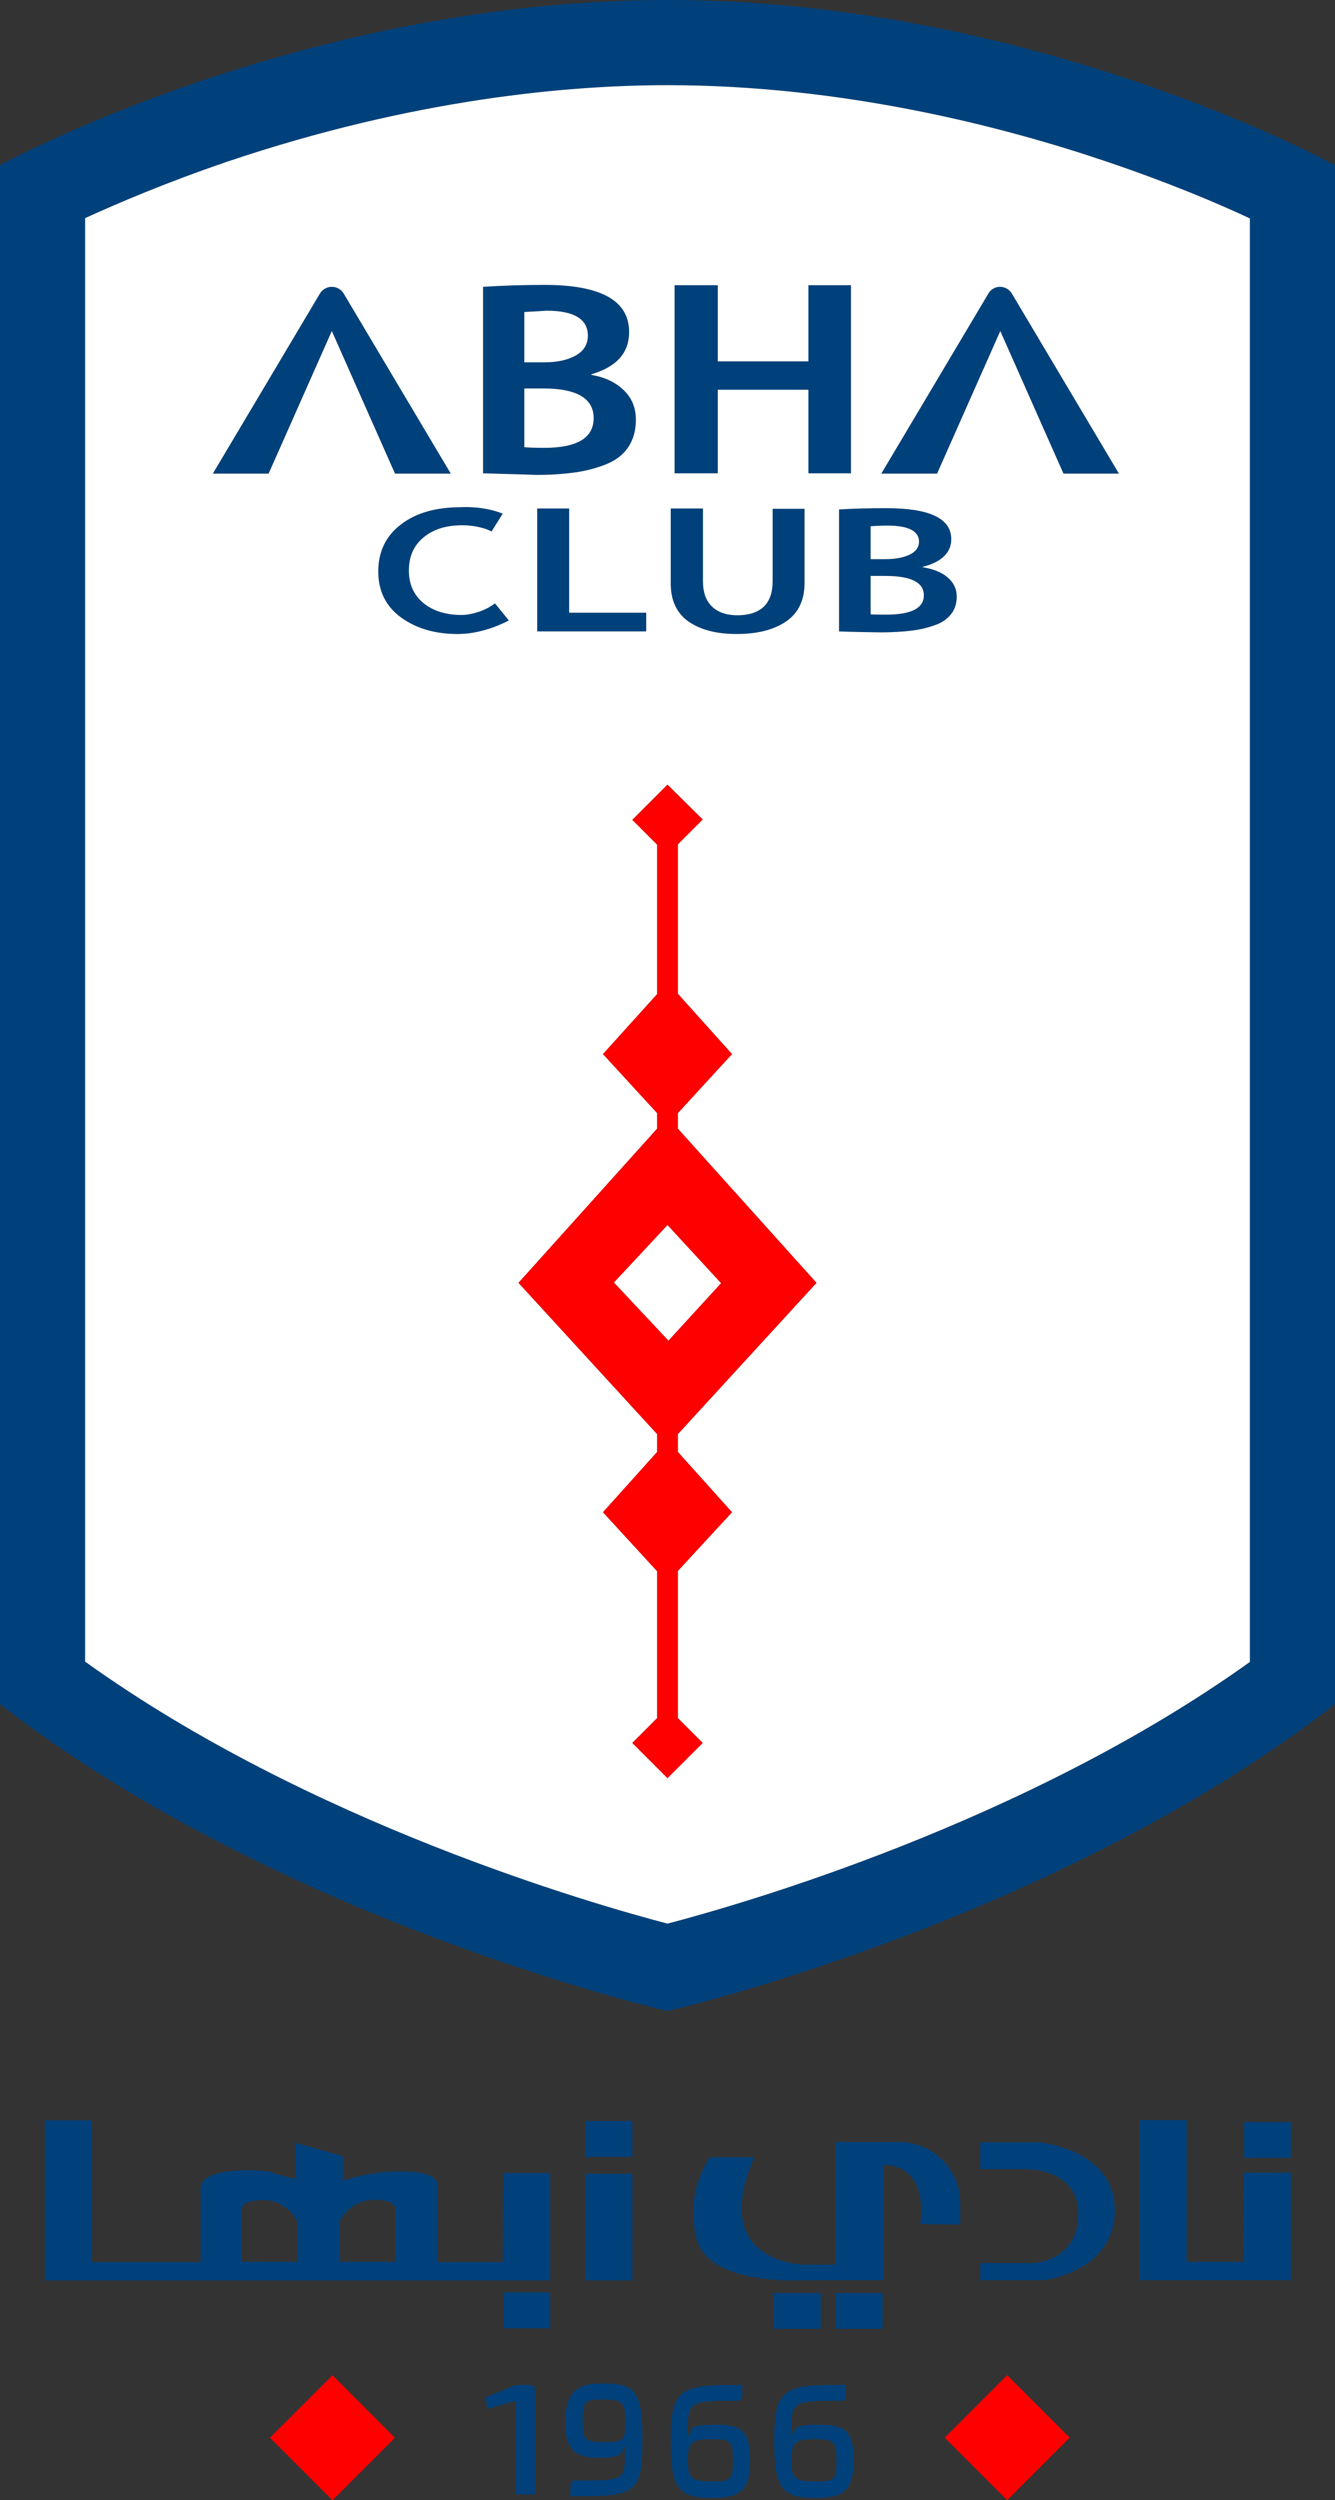 <?xml version="1.0" encoding="UTF-8"?>
<svg id="Layer_2" data-name="Layer 2" xmlns="http://www.w3.org/2000/svg" viewBox="0 0 414 774.92">
  <rect x="0" y="0" width="414" height="774.92" fill="#333333" stroke="none"/>
  <defs>
    <style>
      .cls-1 {
        fill: #00417c;
      }

      .cls-2 {
        fill: #fff;
      }

      .cls-3 {
        fill: red;
      }
    </style>
  </defs>
  <g id="Layer_1-2" data-name="Layer 1">
    <g>
      <g>
        <path class="cls-1" d="m193.4,120.9c-2.5-2.4-5.8-4-10-4.7v-.2c7.8-2.3,11.7-6.6,11.7-13.1,0-9.7-8.7-14.6-26.2-14.6-6.5,0-12.9.2-19.1.6v57.8c6.1.2,11.7.3,16.5.5,4.6,0,8.7-.3,12.2-.8s6.8-1.4,9.7-2.6c2.9-1.2,5.2-3,6.7-5.3,1.5-2.3,2.3-5.1,2.3-8.4,0-3.8-1.3-6.8-3.8-9.2Zm-30.8-24.2c1.8-.1,4.1-.2,6.9-.4,8.5,0,12.8,2.6,12.8,7.7,0,2.8-1.3,4.8-3.8,6.2s-5.8,2.1-9.7,2.1h-6.2v-15.6Zm6.2,42.1c-3,0-5.1-.1-6.2-.2v-18.2h5.9c10.4,0,15.6,3.1,15.6,9.2s-5.1,9.2-15.3,9.2Z"/>
        <polygon class="cls-1" points="263.9 88.4 263.9 146.7 250.7 146.7 250.7 120.8 222.6 120.8 222.6 146.7 209.2 146.7 209.2 88.4 222.6 88.4 222.6 112 250.7 112 250.7 88.4 263.9 88.4"/>
        <path class="cls-1" d="m139.8,146.8h-17.3l-19.6-44.2-19.6,44.2h-17.3l33.2-55.8c1.7-2.8,5.7-2.8,7.4,0l33.2,55.8Z"/>
        <path class="cls-1" d="m347,146.8h-17.2l-19.6-44.2-19.6,44.2h-17.3l33.2-55.8c1.6-2.8,5.6-2.8,7.3,0l33.2,55.8Z"/>
      </g>
      <g>
        <path class="cls-1" d="m157.8,192.3s-7.3,4.1-15.4,4.2c-7.3.1-13.3-1.7-18-5.1-4.7-3.4-7.1-8.2-7.1-14.3s2.4-11.1,7.1-14.6c4.7-3.6,10.9-5.3,18.6-5.3,0,0,6.7-.5,12.9,2l-3.5,5.59c0-.24-3.77-1.99-9-1.99s-9.1,1.3-12.1,3.8-4.5,5.9-4.5,10.2,1.5,7.6,4.5,10.1c2.8,2.3,6.6,3.6,11.3,3.7.9,0,1.8,0,2.7-.2,2-.3,5.3-1.2,8.2-3.4l4.3,5.3Z"/>
        <polygon class="cls-1" points="200.4 189.9 200.4 195.7 166.6 195.7 166.6 157.6 176.5 157.6 176.5 189.9 200.4 189.9"/>
        <path class="cls-1" d="m249.5,157.7v23c0,5.3-1.9,9.3-5.7,11.9s-8.9,3.9-15.3,3.9-11.2-1.3-14.9-3.8c-3.7-2.6-5.6-6.5-5.6-11.9v-23.2h10v22.6c0,3.3.9,5.9,2.7,7.7,1.8,1.8,4.5,2.8,8,2.8s6.3-.9,8.2-2.7c1.8-1.8,2.7-4.4,2.7-7.7v-22.6h9.9Z"/>
        <path class="cls-1" d="m293.8,178.9c-1.9-1.6-4.5-2.6-7.7-3.1v-.1c5.9-1.5,8.9-4.4,8.9-8.6,0-6.4-6.7-9.6-20.1-9.6-5,0-9.9.1-14.7.4v37.8c4.7.2,8.9.2,12.8.3,3.6,0,6.7-.2,9.4-.5,2.7-.3,5.2-.9,7.4-1.7,2.2-.7,3.9-1.9,5.1-3.4s1.8-3.3,1.8-5.5c0-2.4-1-4.4-2.9-6Zm-23.8-15.8c1.4-.1,3.1-.2,5.2-.2,6.5,0,9.8,1.7,9.8,5,0,1.7-1,3.1-2.9,4-1.9.9-4.4,1.4-7.4,1.4h-4.7v-10.2Zm4.8,27.4c-2.3,0-3.9,0-4.8-.1v-11.9h4.5c8,0,12,2,12,6s-3.9,6-11.7,6Z"/>
      </g>
      <g>
        <path class="cls-1" d="m151.1,746.6l-.5-3.6,9.4-3.8h4.3c1.1,0,1.6.5,1.6,1.6v32.3h-5.9v-29l-8.9,2.5Z"/>
        <path class="cls-1" d="m180.2,768.8c13.1,0,13.6-.4,13.6-7.8v-2.9l-.8,1.6c-.6,1.3-2.1,2.1-7.4,2.1-7,0-10.3-2.5-10.3-10.8,0-9.4,3.3-12.3,11.5-12.3,10.3,0,12.4,2.5,12.4,17.3,0,16-1.7,17.7-19,17.7h-3.3v-3.3c0-1.1.5-1.6,1.6-1.6h1.7Zm.5-18.6c0,5.7.3,6.7,6.6,6.7s6.6-.6,6.6-6.2-.4-7-6.6-7c-6.3-.1-6.6.8-6.6,6.5Z"/>
        <path class="cls-1" d="m226,744.1c-11.9,0-12.7.8-12.7,8.6v2.5l.8-1.6c.6-1.3,1.3-2.1,7.8-2.1,8.3,0,10.7,2.1,10.7,11.2,0,10.2-4.1,11.5-12.3,11.5-9.9,0-12.3-3.3-12.3-17.3,0-15.3,2.1-17.7,18.1-17.7h4.1v3.3c0,1.1-.5,1.6-1.6,1.6h-2.6Zm1.3,18.5c0-6.1-.8-6.6-7-6.6-5.6,0-7,.9-7,6.5s1.2,6.6,7.2,6.6c5.9.1,6.8-.4,6.8-6.5Z"/>
        <path class="cls-1" d="m258.1,744.1c-11.9,0-12.7.8-12.7,8.6v2.5l.8-1.6c.6-1.3,1.3-2.1,7.8-2.1,8.3,0,10.7,2.1,10.7,11.2,0,10.2-4.1,11.5-12.3,11.5-9.9,0-12.3-3.3-12.3-17.3,0-15.3,2.1-17.7,18.1-17.7h4.1v3.3c0,1.1-.5,1.6-1.6,1.6h-2.6Zm1.3,18.5c0-6.1-.8-6.6-7-6.6-5.6,0-7,.9-7,6.5s1.2,6.6,7.2,6.6c5.9.1,6.8-.4,6.8-6.5Z"/>
      </g>
      <rect class="cls-3" x="298.64" y="741.83" width="27.4" height="27.4" transform="translate(-442.76 442.15) rotate(-45)"/>
      <rect class="cls-3" x="89.4" y="741.85" width="27.4" height="27.4" transform="translate(-504.06 294.2) rotate(-45)"/>
      <path class="cls-1" d="m207,0C93.2,0,0,51.2,0,51.2v477c87.4,67.7,207,95.1,207,95.1,0,0,119.6-27.4,207-95.1V51.2S320.8,0,207,0Zm180.6,515.1c-69.6,49.8-157.3,75-180.6,81.1-23.3-6.1-111.1-31.3-180.6-81.2V67.6c10.1-4.6,25.3-11.1,44.1-17.5,58.1-19.6,106.3-23.7,136.5-23.7,54.7,0,104.4,12.9,136.5,23.8,18.9,6.4,34.1,12.8,44.1,17.5v447.4Z"/>
      <path class="cls-2" d="m343.5,50.2c-32.1-10.9-81.8-23.8-136.5-23.8-30.2,0-78.4,4.1-136.5,23.7-18.8,6.4-34,12.9-44.1,17.5v447.4c69.5,49.9,157.3,75.1,180.6,81.2,23.3-6.1,111-31.3,180.6-81.1V67.7c-10-4.7-25.2-11.1-44.1-17.5Zm-134.3,38.2h13.4v23.6h28.1v-23.6h13.2v58.3h-13.2v-25.9h-28.1v25.9h-13.4v-58.3Zm-1.2,69.2h10v22.6c0,3.3.9,5.9,2.7,7.7,1.8,1.8,4.5,2.8,8,2.8s6.3-.9,8.2-2.7c1.8-1.8,2.7-4.4,2.7-7.7v-22.6h9.9v23c0,5.3-1.9,9.3-5.7,11.9s-8.9,3.9-15.3,3.9-11.2-1.3-14.9-3.8c-3.7-2.6-5.6-6.5-5.6-11.9v-23.2Zm-7.6,32.3v5.8h-33.8v-38.1h9.9v32.3h23.9Zm-50.6-101c6.2-.4,12.6-.6,19.1-.6,17.5,0,26.2,4.9,26.2,14.6,0,6.5-3.9,10.8-11.7,13.1v.2c4.2.7,7.5,2.3,10,4.7,2.5,2.4,3.8,5.4,3.8,9.2,0,3.3-.8,6.1-2.3,8.4-1.5,2.3-3.8,4.1-6.7,5.3-2.9,1.2-6.2,2.1-9.7,2.6s-7.6.8-12.2.8c-4.8-.2-10.4-.3-16.5-.5v-57.8Zm-66.5,57.9h-17.3l33.2-55.8c1.7-2.8,5.7-2.8,7.4,0l33.2,55.8h-17.3l-19.6-44.2-19.6,44.2Zm59.1,49.7c-7.3.1-13.3-1.7-18-5.1-4.7-3.4-7.1-8.2-7.1-14.3s2.4-11.1,7.1-14.6c4.7-3.6,10.9-5.3,18.6-5.3,0,0,6.7-.5,12.9,2l-3.5,5.59c0-.24-3.77-1.99-9-1.99s-9.1,1.3-12.1,3.8-4.5,5.9-4.5,10.2,1.5,7.6,4.5,10.1c2.8,2.3,6.6,3.6,11.3,3.7.9,0,1.8,0,2.7-.2,2-.3,5.3-1.2,8.2-3.4l4.3,5.3s-7.3,4.1-15.4,4.2Zm84.6,272.2l-16.8,18.2v45.6l7.7,7.7-10.9,10.9-10.9-10.9,7.7-7.7v-45.5l-16.8-18.3,16.8-18.7v-5.5l-43-46.9,43-47.8v-4.8l-16.8-18.3,16.8-18.6v-46.3l-7.7-7.7,10.9-10.9,10.9,10.8-7.7,7.7v46.3l16.8,18.7-16.8,18.3v4.8l43,47.8-43,46.9v5.5l16.8,18.7Zm67.9-278.3c-1.2,1.5-2.9,2.7-5.1,3.4-2.2.8-4.7,1.4-7.4,1.7-2.7.3-5.8.5-9.4.5-3.9-.1-8.1-.1-12.8-.3v-37.8c4.8-.3,9.7-.4,14.7-.4,13.4,0,20.1,3.2,20.1,9.6,0,4.2-3,7.1-8.9,8.6v.1c3.2.5,5.8,1.5,7.7,3.1,1.9,1.6,2.9,3.6,2.9,6,0,2.2-.6,4-1.8,5.5Zm34.9-43.6l-19.6-44.2-19.6,44.2h-17.3l33.2-55.8c1.6-2.8,5.6-2.8,7.3,0l33.2,55.8h-17.2Z"/>
      <path class="cls-2" d="m286.5,184.5c0,4-3.9,6-11.7,6-2.3,0-3.9,0-4.8-.1v-11.9h4.5c8,0,12,2,12,6Z"/>
      <path class="cls-2" d="m285,167.9c0,1.7-1,3.1-2.9,4-1.9.9-4.4,1.4-7.4,1.4h-4.7v-10.2c1.4-.1,3.1-.2,5.2-.2,6.5,0,9.8,1.7,9.8,5Z"/>
      <path class="cls-2" d="m184.1,129.6c0,6.1-5.1,9.2-15.3,9.2-3,0-5.1-.1-6.2-.2v-18.2h5.9c10.4,0,15.6,3.1,15.6,9.2Z"/>
      <path class="cls-2" d="m182.3,104c0,2.8-1.3,4.8-3.8,6.2s-5.8,2.1-9.7,2.1h-6.2v-15.6c1.8-.1,4.1-.2,6.9-.4,8.5,0,12.8,2.6,12.8,7.7Z"/>
      <polygon class="cls-1" points="385.7 673.4 400.3 673.4 400.3 706.7 353.4 706.7 353.4 657.1 368 657.1 368 701 385.6 701 385.7 673.4"/>
      <rect class="cls-1" x="385.8" y="657.7" width="14.5" height="11.1"/>
      <rect class="cls-1" x="259.2" y="710.7" width="14.5" height="11.1"/>
      <rect class="cls-1" x="181.6" y="657.4" width="14.5" height="11.1"/>
      <rect class="cls-1" x="156.1" y="710.5" width="14.5" height="11.1"/>
      <rect class="cls-1" x="181.6" y="673.7" width="14.5" height="33.1"/>
      <rect class="cls-1" x="240" y="710.7" width="14.5" height="11.1"/>
      <path class="cls-1" d="m303.9,664h18.3s23.5,2,23.5,21-21.7,21.7-21.7,21.7h-20v-5.3h16.3s14.1-.4,14.1-15.2-17.2-13.9-17.2-13.9h-13.2v-8.3h-.1Z"/>
      <path class="cls-1" d="m297.8,689.5v-6.6c0-10.5-8.5-19-19-19h-19.7v38h-9.8s-29.8-.3-15.4-33.3h-13.7s-8.1,10.6-4.1,25.5c4,14.8,34,12.6,34,12.6h23.8v-35.7s13.9-1.2,11.5,18.3l12.4.2Z"/>
      <path class="cls-1" d="m156,673.4l-.1,27.7h-20.3v-24.3s.5-3.6-10.3-3.8-19,2.9-19,2.9v-7.6l-14.8-4.2v11.2s-5-1.1-7.2-2c-2.1-.9-22.2-2-22.1,4.9v22.9H28.5v-43.9h-14.6v49.6h156.7v-33.3h-14.6v-.1Zm-63.8,27.6h-17.2v-16.2s-.3-3.1,6.9-2.9c7.3.2,10.3,6.5,10.3,6.5v12.6h0Zm30.5-16.2v16.2h-17.3v-12.7s3.1-6.3,10.3-6.5c7.3-.1,7,3,7,3Z"/>
      <path class="cls-3" d="m227,468.7l-16.8-18.7v-5.5l43-46.9-43-47.8v-4.8l16.8-18.3-16.8-18.7v-46.3l7.7-7.7-10.9-10.8-10.9,10.9,7.7,7.7v46.3l-16.8,18.6,16.8,18.3v4.8l-43,47.8,43,46.9v5.5l-16.8,18.7,16.8,18.3v45.5l-7.7,7.7,10.9,10.9,10.9-10.9-7.7-7.7v-45.6l16.8-18.2Zm-19.7-53.2l-16.9-18,16.6-17.8,16.6,18-16.3,17.8Z"/>
      <polygon class="cls-2" points="223.6 397.7 207.3 415.5 190.4 397.5 207 379.7 223.6 397.7"/>
    </g>
  </g>
</svg>